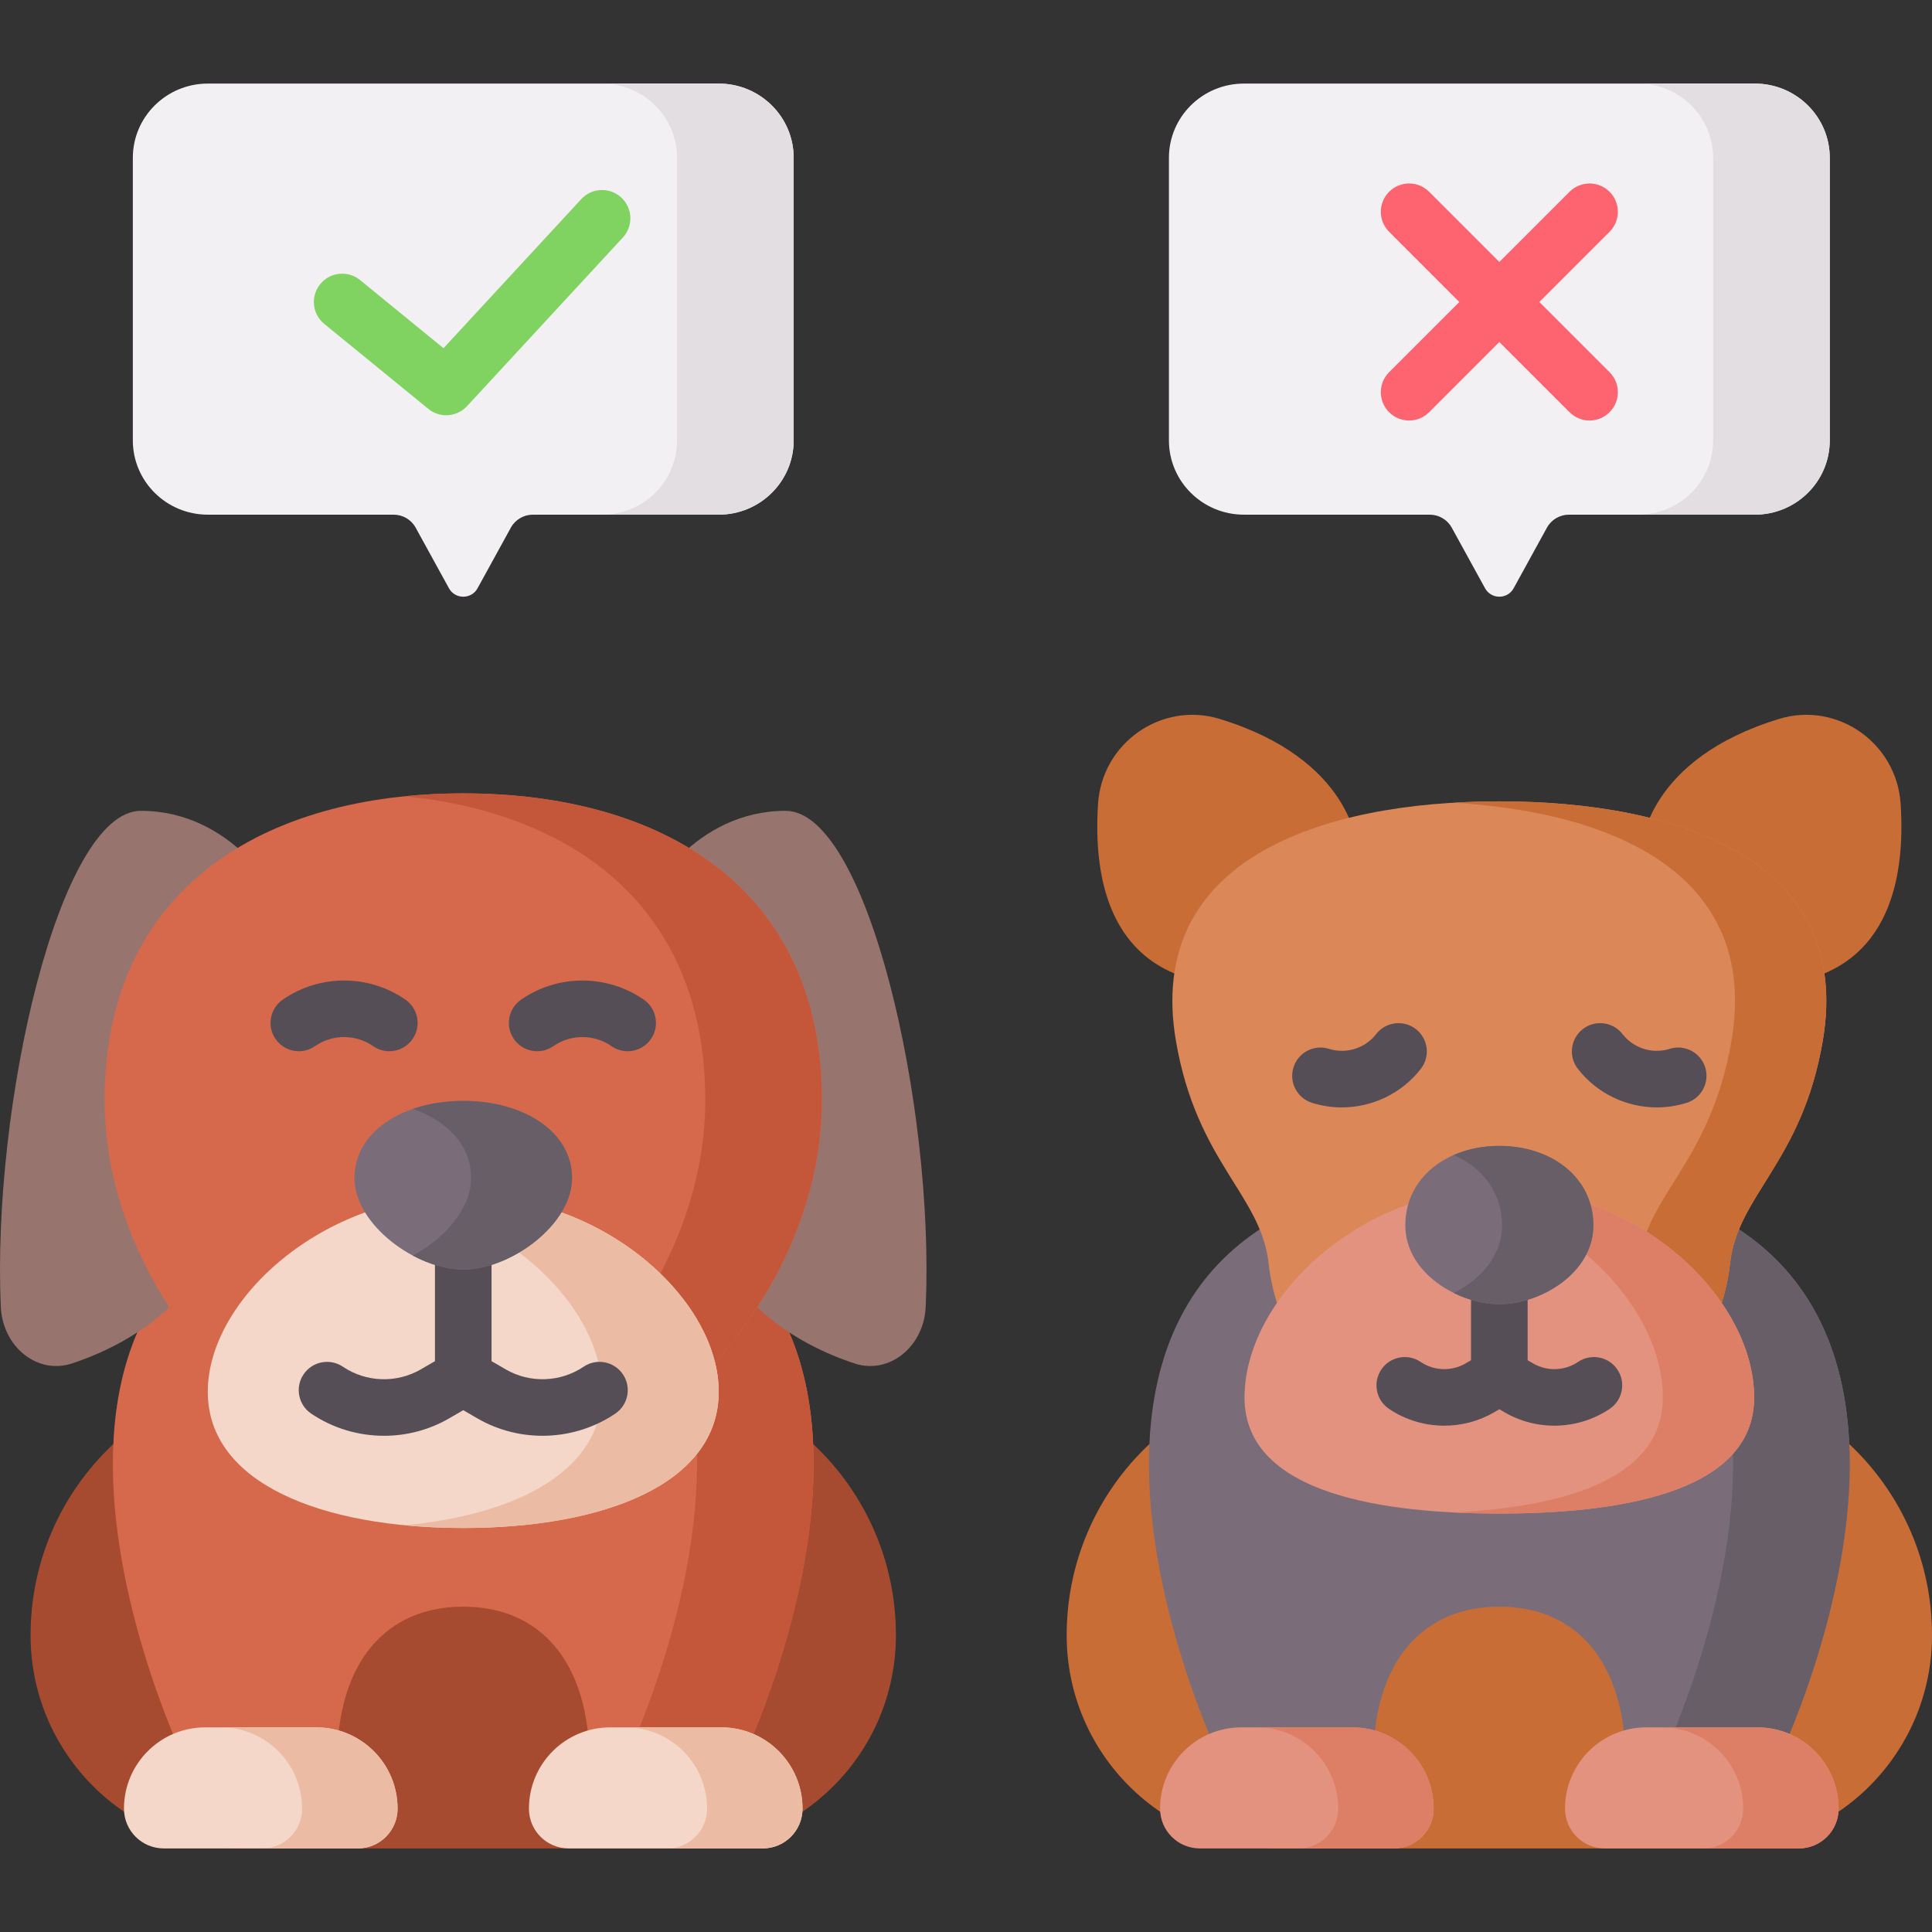 <?xml version="1.0" encoding="UTF-8"?> <svg xmlns="http://www.w3.org/2000/svg" id="Layer_1" height="512" viewBox="0 0 512 512" width="512"><rect x="0" y="0" width="512" height="512" fill="#333333" stroke="none"/><g><path d="m455.545 489.851h-116.407c-31.179 0-56.455-25.276-56.455-56.455v-.087c0-38.32 31.065-69.385 69.385-69.385h90.547c38.32 0 69.385 31.065 69.385 69.385v.087c0 31.179-25.276 56.455-56.455 56.455z" fill="#c86d36"></path><path d="m471.018 466.921h-40.232c0-26.704-13.18-41.143-33.445-41.143s-33.445 14.438-33.445 41.143h-40.232s-75.691-156.344 73.677-156.344 73.677 156.344 73.677 156.344z" fill="#7a6d79"></path><g><path d="m397.341 310.577c-5.448 0-10.589.214-15.453.615 128.486 10.589 58.224 155.729 58.224 155.729h30.905c.001 0 75.693-156.344-73.676-156.344z" fill="#685e68"></path></g><g><path d="m369.403 489.851h-51.44c-5.817 0-10.532-4.715-10.532-10.532v-.022c0-11.889 9.638-21.527 21.527-21.527h29.451c11.889 0 21.527 9.638 21.527 21.527v.022c-.001 5.817-4.717 10.532-10.533 10.532z" fill="#e49280"></path><path d="m358.423 457.77h-25.292c11.881 0 21.512 9.645 21.512 21.542 0 5.821-4.712 10.54-10.525 10.54h25.292c5.813 0 10.525-4.719 10.525-10.54 0-11.898-9.631-21.542-21.512-21.542z" fill="#dd7f66"></path><path d="m425.28 489.851h51.44c5.817 0 10.532-4.715 10.532-10.532v-.022c0-11.889-9.638-21.527-21.527-21.527h-29.451c-11.889 0-21.527 9.638-21.527 21.527v.022c.001 5.817 4.717 10.532 10.533 10.532z" fill="#e49280"></path><path d="m465.741 457.77h-25.292c11.881 0 21.512 9.645 21.512 21.542 0 5.821-4.712 10.54-10.525 10.54h25.292c5.813 0 10.525-4.719 10.525-10.54 0-11.898-9.632-21.542-21.512-21.542z" fill="#dd7f66"></path></g><path d="m210.332 41.827v74.887c0 10.868-8.898 19.678-19.874 19.678h-49.24c-2.432 0-4.669 1.317-5.832 3.432l-8.837 16.082c-1.631 2.968-5.934 2.968-7.565 0l-8.837-16.082c-1.162-2.115-3.4-3.432-5.832-3.432h-49.24c-10.976 0-19.874-8.81-19.874-19.678v-74.887c0-10.868 8.898-19.678 19.874-19.678h135.382c10.977 0 19.875 8.81 19.875 19.678z" fill="#f3f0f3"></path><g><path d="m190.458 22.149h-30.905c10.976 0 19.874 8.81 19.874 19.678v74.887c0 10.868-8.898 19.678-19.874 19.678h30.905c10.976 0 19.874-8.81 19.874-19.678v-74.887c0-10.868-8.898-19.678-19.874-19.678z" fill="#e2dee2"></path></g><path d="m484.907 41.827v74.887c0 10.868-8.898 19.678-19.874 19.678h-49.24c-2.432 0-4.669 1.317-5.832 3.432l-8.837 16.082c-1.631 2.968-5.934 2.968-7.565 0l-8.837-16.082c-1.162-2.115-3.4-3.432-5.832-3.432h-49.24c-10.976 0-19.874-8.81-19.874-19.678v-74.887c0-10.868 8.898-19.678 19.874-19.678h135.383c10.976 0 19.874 8.81 19.874 19.678z" fill="#f3f0f3"></path><g><path d="m465.033 22.149h-30.905c10.976 0 19.874 8.81 19.874 19.678v74.887c0 10.868-8.898 19.678-19.874 19.678h30.905c10.976 0 19.874-8.81 19.874-19.678v-74.887c0-10.868-8.898-19.678-19.874-19.678z" fill="#e2dee2"></path></g><path d="m180.97 489.851h-116.407c-31.179 0-56.455-25.276-56.455-56.455v-.087c0-38.32 31.065-69.385 69.385-69.385h90.548c38.32 0 69.385 31.065 69.385 69.385v.087c-.001 31.179-25.277 56.455-56.456 56.455z" fill="#a74b30"></path><path d="m196.443 466.921h-40.232c0-26.704-13.18-41.143-33.445-41.143s-33.445 14.438-33.445 41.143h-40.231s-75.691-156.344 73.677-156.344 73.676 156.344 73.676 156.344z" fill="#d6694b"></path><g><path d="m122.766 310.577c-5.448 0-10.589.214-15.453.615 128.485 10.589 58.224 155.729 58.224 155.729h30.905c.001 0 75.692-156.344-73.676-156.344z" fill="#c4573a"></path></g><g><path d="m94.827 489.851h-51.44c-5.817 0-10.532-4.715-10.532-10.532v-.022c0-11.889 9.638-21.527 21.527-21.527h29.451c11.889 0 21.527 9.638 21.527 21.527v.022c0 5.817-4.716 10.532-10.533 10.532z" fill="#f4d7c8"></path><path d="m83.848 457.77h-25.293c11.881 0 21.512 9.645 21.512 21.542 0 5.821-4.712 10.54-10.525 10.54h25.292c5.813 0 10.525-4.719 10.525-10.54.001-11.898-9.631-21.542-21.511-21.542z" fill="#ecbba3"></path><path d="m150.705 489.851h51.44c5.817 0 10.532-4.715 10.532-10.532v-.022c0-11.889-9.638-21.527-21.527-21.527h-29.45c-11.889 0-21.527 9.638-21.527 21.527v.022c0 5.817 4.715 10.532 10.532 10.532z" fill="#f4d7c8"></path><path d="m191.165 457.77h-25.292c11.881 0 21.512 9.645 21.512 21.542 0 5.821-4.712 10.54-10.525 10.54h25.292c5.813 0 10.525-4.719 10.525-10.54.001-11.898-9.631-21.542-21.512-21.542z" fill="#ecbba3"></path></g><path d="m164.642 52.346c-3.042-2.812-7.787-2.623-10.599.419l-36.507 39.513-22.112-18.06c-3.208-2.619-7.933-2.144-10.553 1.064s-2.143 7.933 1.065 10.553l27.577 22.522c1.389 1.135 3.069 1.691 4.741 1.691 2.025 0 4.038-.815 5.512-2.41l41.295-44.694c2.811-3.042 2.623-7.787-.419-10.598z" fill="#80d261"></path><path d="m407.948 80.032 18.604-18.604c2.929-2.93 2.929-7.678 0-10.607-2.929-2.928-7.678-2.928-10.606 0l-18.605 18.605-18.604-18.606c-2.928-2.928-7.677-2.928-10.606 0-2.929 2.93-2.929 7.678 0 10.607l18.604 18.604-18.605 18.606c-2.929 2.93-2.929 7.678 0 10.607 1.464 1.464 3.384 2.196 5.303 2.196s3.839-.732 5.303-2.196l18.605-18.605 18.605 18.605c1.464 1.464 3.384 2.196 5.303 2.196s3.839-.732 5.303-2.196c2.929-2.93 2.929-7.678 0-10.607z" fill="#fe646f"></path><g fill="#97756e"><path d="m73.558 237.437s-11.85-22.555-36.222-22.555c-21.649 0-39.479 78.106-37.126 131.392.473 10.714 9.753 18.076 18.869 15.054 15.435-5.117 36.684-17.202 42.706-45.449 9.775-45.862 11.773-78.442 11.773-78.442z"></path><path d="m171.975 237.437s11.85-22.555 36.222-22.555c21.649 0 39.479 78.106 37.126 131.392-.473 10.714-9.753 18.076-18.869 15.054-15.435-5.117-36.684-17.202-42.706-45.449-9.775-45.862-11.773-78.442-11.773-78.442z"></path></g><path d="m217.809 291.512c0 56.338-53.708 104.842-95.043 104.842s-95.042-48.504-95.042-104.842 42.552-81.262 95.043-81.262 95.042 24.924 95.042 81.262z" fill="#d6694b"></path><path d="m122.766 210.249c-5.263 0-10.423.255-15.453.763 45.14 4.555 79.59 29.81 79.59 80.5 0 49.512-41.481 92.967-79.59 102.772 5.254 1.352 10.444 2.07 15.453 2.07 41.335 0 95.043-48.504 95.043-104.842s-42.552-81.263-95.043-81.263z" fill="#c4573a"></path><path d="m190.468 368.819c0 24.366-30.311 36.116-67.702 36.116s-67.702-11.749-67.702-36.116 30.311-52.122 67.702-52.122 67.702 27.755 67.702 52.122z" fill="#f4d7c8"></path><path d="m122.766 316.696c-5.319 0-10.487.579-15.453 1.612 29.941 6.233 52.249 29.61 52.249 50.51s-22.308 32.509-52.249 35.391c4.966.478 10.134.724 15.453.724 37.391 0 67.701-11.749 67.701-36.116.001-24.365-30.31-52.121-67.701-52.121z" fill="#ecbba3"></path><path d="m165.074 364.203c-2.322-3.432-6.985-4.33-10.415-2.009-6.129 4.148-14.224 4.428-20.624.713l-3.77-2.188v-28.719c0-4.143-3.358-7.5-7.5-7.5s-7.5 3.357-7.5 7.5v28.723l-3.772 2.188c-6.399 3.711-14.494 3.431-20.622-.715-3.431-2.319-8.093-1.422-10.415 2.009-2.321 3.431-1.421 8.094 2.009 10.415 5.775 3.907 12.533 5.877 19.304 5.877 5.963 0 11.937-1.529 17.25-4.611l3.748-2.174 3.738 2.17c11.346 6.583 25.696 6.089 36.559-1.264 3.432-2.322 4.331-6.984 2.01-10.415z" fill="#554e56"></path><path d="m151.594 312.195c0 12.346-16.29 24.262-28.828 24.262s-28.828-11.916-28.828-24.262 12.907-20.446 28.828-20.446 28.828 8.1 28.828 20.446z" fill="#7a6d79"></path><path d="m122.766 291.749c-4.828 0-9.375.749-13.373 2.131 9.185 3.176 15.455 9.712 15.455 18.314 0 8.125-7.056 16.063-15.455 20.542 4.363 2.327 9.087 3.721 13.373 3.721 12.537 0 28.828-11.916 28.828-24.262s-12.907-20.446-28.828-20.446z" fill="#685e68"></path><g fill="#554e56"><path d="m107.461 264.932c-9.735-6.776-22.817-6.778-32.553 0-3.399 2.367-4.236 7.042-1.869 10.441 2.367 3.397 7.042 4.236 10.44 1.869 4.608-3.208 10.802-3.208 15.411 0 1.306.909 2.8 1.346 4.279 1.346 2.371-.001 4.704-1.122 6.162-3.215 2.366-3.399 1.529-8.074-1.87-10.441z"></path><path d="m170.625 264.932c-9.735-6.777-22.818-6.776-32.553 0-3.399 2.367-4.236 7.042-1.869 10.441 2.367 3.397 7.041 4.236 10.44 1.869 4.609-3.208 10.803-3.208 15.411 0 1.306.909 2.8 1.346 4.279 1.346 2.371-.001 4.704-1.122 6.162-3.215 2.366-3.399 1.529-8.074-1.87-10.441z"></path></g><path d="m359.609 224.255s-1.352-23.056-36.411-33.737c-15.404-4.693-31.133 6.376-32.199 22.444-1.357 20.455 3.246 45.384 32.905 47.995z" fill="#c86d36"></path><path d="m435.074 224.255s1.352-23.056 36.411-33.737c15.404-4.693 31.133 6.376 32.199 22.444 1.357 20.455-3.246 45.384-32.905 47.995z" fill="#c86d36"></path><path d="m483.043 275.891c-5.509 32.173-22.561 40.693-24.569 58.987-3.388 30.858-34.45 58.795-61.133 58.795s-57.745-27.936-61.133-58.795c-2.008-18.294-19.06-26.814-24.569-58.987-8.219-47.96 38.209-63.524 85.702-63.524s93.922 15.564 85.702 63.524z" fill="#dc8758"></path><path d="m397.341 212.368c-4.052 0-8.096.116-12.099.353 42.918 2.542 81.121 19.302 73.603 63.17-5.509 32.173-22.561 40.693-24.569 58.987-2.883 26.265-25.817 50.401-49.034 57.008 4.06 1.155 8.128 1.787 12.099 1.787 26.683 0 57.745-27.936 61.133-58.794 2.008-18.294 19.06-26.814 24.569-58.987 8.22-47.961-38.209-63.524-85.702-63.524z" fill="#c86d36"></path><path d="m464.869 370.345c0 26.066-38.16 30.761-67.528 30.761s-67.528-4.695-67.528-30.761 30.233-55.346 67.528-55.346 67.528 29.28 67.528 55.346z" fill="#e49280"></path><path d="m397.341 315c-4.133 0-8.171.378-12.099 1.053 31.518 5.415 55.429 31.114 55.429 54.293 0 22.593-28.666 29.129-55.429 30.47 4.115.206 8.185.291 12.099.291 29.368 0 67.528-4.695 67.528-30.761s-30.233-55.346-67.528-55.346z" fill="#dd7f66"></path><path d="m428.614 362.931c-2.322-3.432-6.985-4.329-10.415-2.009-3.531 2.391-8.196 2.552-11.882.412l-1.476-.857v-20.272c0-4.143-3.358-7.5-7.5-7.5s-7.5 3.357-7.5 7.5v20.273l-1.477.856c-3.687 2.139-8.351 1.978-11.881-.411-3.431-2.322-8.093-1.423-10.415 2.008-2.321 3.43-1.422 8.093 2.008 10.414 4.394 2.974 9.537 4.474 14.688 4.474 4.538-.001 9.083-1.164 13.126-3.51l1.451-.842 1.446.84c8.632 5.008 19.551 4.631 27.817-.962 3.433-2.321 4.332-6.984 2.01-10.414z" fill="#554e56"></path><g fill="#554e56"><path d="m451.892 282.847c-1.248-3.949-5.462-6.14-9.411-4.893-4.55 1.438-9.569-.131-12.489-3.904-2.536-3.275-7.246-3.875-10.522-1.339-3.275 2.536-3.874 7.247-1.338 10.522 5.083 6.564 12.913 10.241 20.96 10.241 2.642 0 5.309-.396 7.907-1.218 3.95-1.246 6.141-5.46 4.893-9.409z"></path><path d="m375.212 272.711c-3.274-2.535-7.986-1.935-10.521 1.339-2.92 3.772-7.94 5.337-12.488 3.904-3.951-1.246-8.164.942-9.411 4.893-1.248 3.949.943 8.163 4.893 9.41 2.6.821 5.265 1.218 7.908 1.218 8.046 0 15.878-3.678 20.959-10.241 2.535-3.276 1.935-7.987-1.34-10.523z"></path></g><path d="m422.259 324.713c0 12.706-14.081 20.929-24.918 20.929s-24.918-8.224-24.918-20.929 11.156-21.042 24.918-21.042 24.918 8.336 24.918 21.042z" fill="#7a6d79"></path><path d="m397.341 303.671c-4.392 0-8.516.853-12.099 2.422 7.644 3.348 12.819 9.969 12.819 18.62 0 8.153-5.8 14.456-12.819 17.929 3.919 1.939 8.216 3 12.099 3 10.837 0 24.918-8.224 24.918-20.929 0-12.706-11.156-21.042-24.918-21.042z" fill="#685e68"></path></g></svg> 